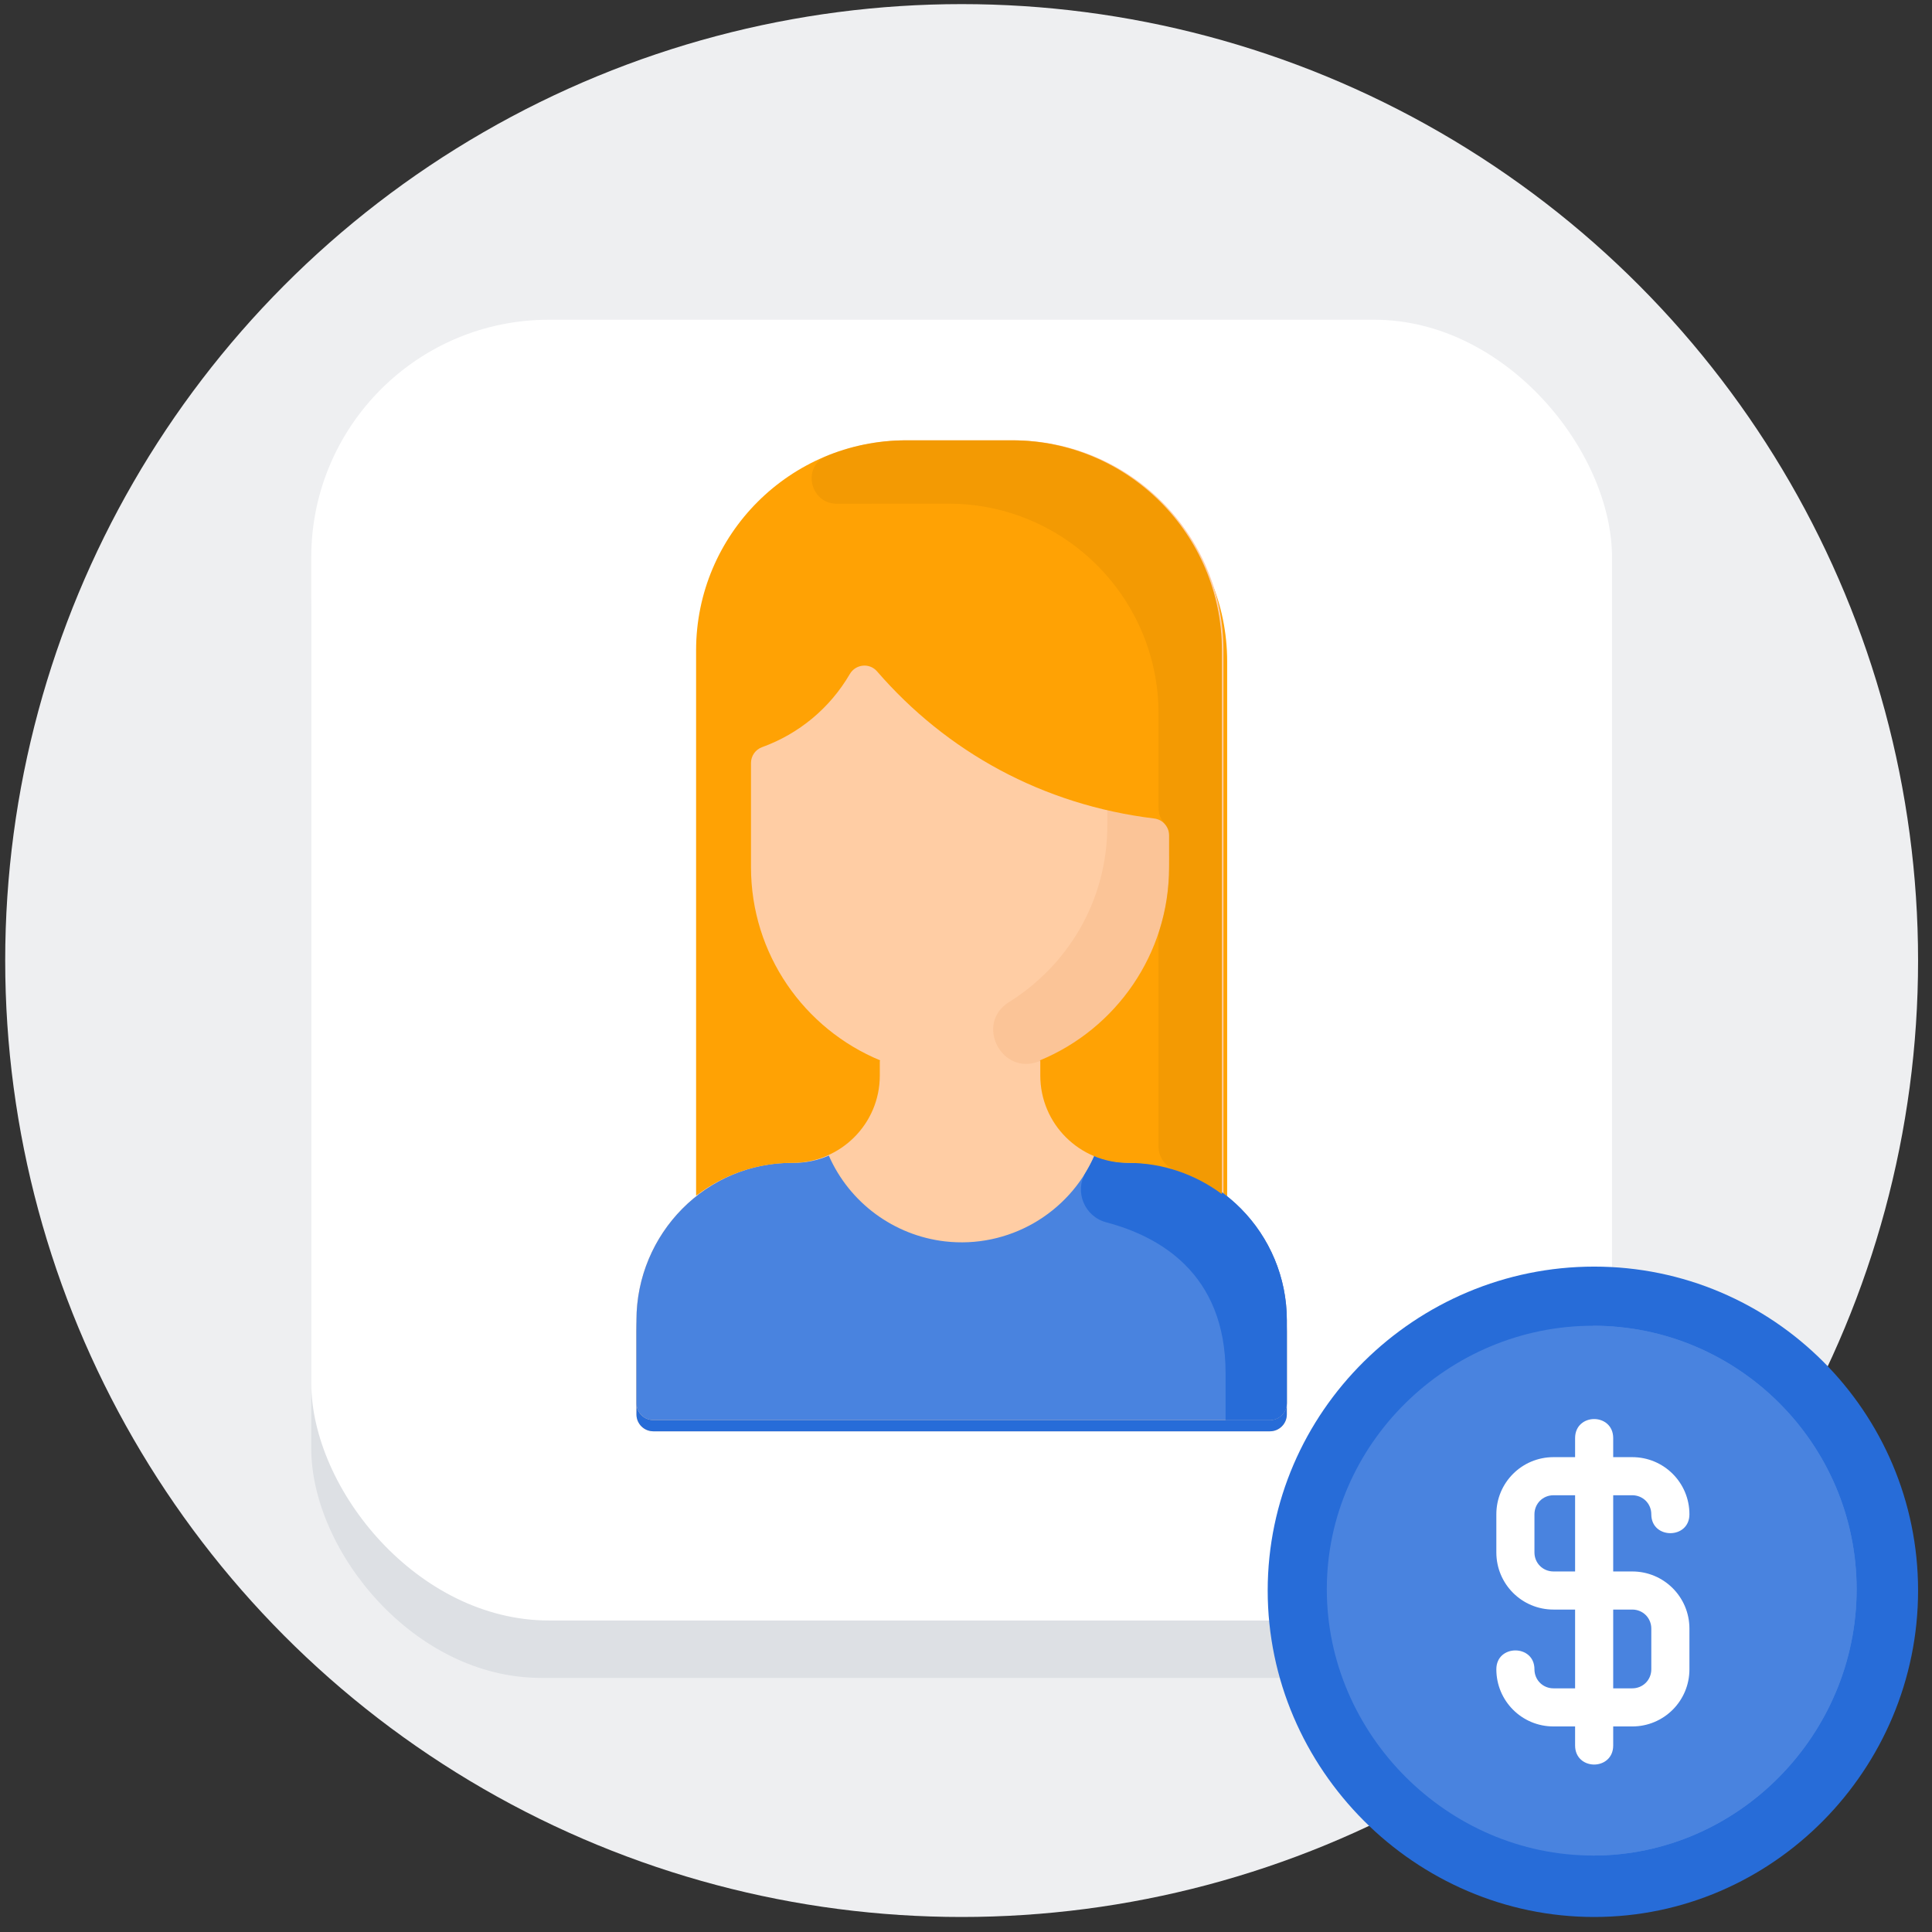 <svg width="101" height="101" viewBox="0 0 101 101" fill="none" xmlns="http://www.w3.org/2000/svg">
<rect x="0" y="0" width="101" height="101" fill="#333333" stroke="none"/>
<g clip-path="url(#clip0)">
<circle cx="50.272" cy="50.215" r="50" fill="#EEEFF1"/>
<rect x="16.272" y="19.715" width="68" height="68" rx="12" fill="#DDE0E4"/>
<rect x="16.272" y="16.715" width="68" height="68" rx="12.425" fill="white"/>
<path d="M83.338 66.215C73.995 66.215 66.272 73.805 66.272 83.148C66.272 92.492 73.995 100.215 83.338 100.215C92.681 100.215 100.272 92.492 100.272 83.148C100.272 73.805 92.681 66.215 83.338 66.215Z" fill="#276CD8"/>
<path d="M83.282 69.306C75.693 69.306 69.362 75.495 69.362 83.084C69.362 90.672 75.693 97.003 83.282 97.003C90.871 97.003 97.06 90.672 97.06 83.084C97.06 75.495 90.871 69.306 83.282 69.306Z" fill="#4983DF"/>
<path d="M97.06 83.084C97.06 90.672 90.87 97.003 83.282 97.003V69.306C90.87 69.306 97.06 75.495 97.06 83.084Z" fill="#4983DF"/>
<path d="M85.33 82.152H84.334V78.168H85.33C85.888 78.168 86.326 78.606 86.326 79.164C86.326 80.479 88.319 80.479 88.319 79.164C88.319 77.51 86.984 76.176 85.33 76.176H84.334V75.18C84.334 74.522 83.836 74.184 83.338 74.184C82.84 74.184 82.342 74.522 82.342 75.18V76.176H81.213C79.559 76.176 78.225 77.51 78.225 79.164V81.156C78.225 82.81 79.559 84.144 81.213 84.144H82.342V88.262H81.213C80.655 88.262 80.217 87.823 80.217 87.266C80.217 85.951 78.225 85.951 78.225 87.266C78.225 88.919 79.559 90.254 81.213 90.254H82.342V91.25C82.342 91.907 82.84 92.246 83.338 92.246C83.836 92.246 84.334 91.907 84.334 91.25V90.254H85.33C86.984 90.254 88.319 88.919 88.319 87.266V85.141C88.319 83.487 86.984 82.152 85.33 82.152ZM82.342 82.152H81.213C80.655 82.152 80.217 81.714 80.217 81.156V79.164C80.217 78.606 80.655 78.168 81.213 78.168H82.342V82.152ZM86.326 87.266C86.326 87.823 85.888 88.262 85.33 88.262H84.334V84.144H85.33C85.888 84.144 86.326 84.583 86.326 85.141V87.266Z" fill="white"/>
<path d="M67.272 69.608V73.942C67.272 74.43 66.876 74.825 66.388 74.825H34.155C33.667 74.825 33.272 74.43 33.272 73.942V69.608C33.272 66.908 34.572 64.486 36.583 62.98V34.588C36.583 28.522 41.501 23.605 47.567 23.605H53.087C59.153 23.605 64.07 28.522 64.07 34.588V63.066C66.019 64.576 67.272 66.958 67.272 69.608Z" fill="#FFCDA4"/>
<path d="M61.2 41.404V45.918C61.2 51.955 56.304 56.846 50.272 56.846C44.239 56.846 39.343 51.956 39.343 45.918V41.403C39.343 37.014 42.902 33.455 47.291 33.455H53.252C57.641 33.455 61.2 37.014 61.2 41.404Z" fill="#FFCDA4"/>
<path d="M67.272 69.608V73.942C67.272 74.43 66.876 74.825 66.388 74.825H34.155C33.667 74.825 33.272 74.43 33.272 73.942V69.608C33.272 65.079 36.931 61.334 41.46 61.376C42.124 61.383 42.757 61.247 43.328 60.999V61C44.666 64.041 47.843 65.87 51.155 65.481C53.801 65.171 56.126 63.477 57.215 61V60.999C57.786 61.247 58.419 61.383 59.083 61.376C63.612 61.334 67.272 65.079 67.272 69.608Z" fill="#276CD8"/>
<path d="M50.719 65.519C50.862 65.511 51.007 65.498 51.15 65.481C51.007 65.499 50.863 65.511 50.719 65.519Z" fill="#C79A83"/>
<path d="M47.798 52.976C49.594 54.099 48.177 56.856 46.211 56.066C42.167 54.444 39.343 50.503 39.343 45.918C39.343 41.094 39.213 40.289 39.853 38.594C40.412 37.116 42.654 37.444 42.654 39.195V43.71C42.654 47.74 44.773 51.084 47.798 52.976Z" fill="#FBC497"/>
<path d="M50.719 65.519C50.862 65.511 51.007 65.498 51.15 65.481C51.007 65.499 50.863 65.511 50.719 65.519Z" fill="#C79A83"/>
<path d="M61.283 45.917V40.474C61.283 40.103 61.052 39.771 60.703 39.645C58.782 38.95 57.16 37.611 56.117 35.824C55.813 35.302 55.09 35.225 54.694 35.682C51.056 39.886 46.04 42.665 40.204 43.375C39.76 43.429 39.426 43.804 39.426 44.251V45.917C39.426 50.473 42.213 54.378 46.176 56.018L46.159 56.059V56.813C46.159 59.34 44.106 61.377 41.586 61.377C39.741 61.377 38.039 61.984 36.666 63.008C36.666 62.127 36.666 33.752 36.666 34.588C36.666 28.522 41.584 23.605 47.65 23.605H53.169C59.235 23.605 64.153 28.522 64.153 34.588V63.093C62.762 62.017 61.017 61.377 59.122 61.377C56.606 61.377 54.549 59.343 54.549 56.813V56.059L54.532 56.018C58.495 54.378 61.283 50.473 61.283 45.917Z" fill="#FFA204"/>
<path opacity="0.3" d="M57.306 24.41C58.651 24.957 58.205 26.955 56.753 26.919C56.531 26.914 50.85 26.916 50.961 26.916C44.895 26.916 39.978 31.834 39.978 37.9V42.801C39.978 43.606 39.426 43.628 39.426 44.252C39.426 46.017 39.343 47.33 39.915 49.161C39.955 49.291 39.978 49.425 39.978 49.561V60.517C39.978 61.083 39.619 61.593 39.08 61.765C38.202 62.046 37.389 62.469 36.666 63.008V34.588C36.666 28.522 41.584 23.605 47.65 23.605H53.169C54.633 23.605 56.029 23.891 57.306 24.41Z" fill="#D78700"/>
<path d="M33.272 69.022V73.356C33.272 73.844 33.667 74.239 34.155 74.239H66.388C66.876 74.239 67.272 73.844 67.272 73.356V69.022C67.272 66.322 65.971 63.9 63.96 62.395V34.002C63.96 27.936 59.042 23.019 52.976 23.019H47.457C41.391 23.019 36.473 27.936 36.473 34.002V62.48C34.525 63.99 33.272 66.372 33.272 69.022Z" fill="#FFCDA4"/>
<path d="M39.343 40.818V45.332C39.343 51.37 44.239 56.26 50.272 56.26C56.304 56.26 61.2 51.37 61.2 45.332V40.817C61.2 36.428 57.641 32.869 53.252 32.869H47.291C42.902 32.869 39.343 36.428 39.343 40.818Z" fill="#FFCDA4"/>
<path d="M33.272 69.022V73.356C33.272 73.844 33.667 74.239 34.155 74.239H66.388C66.876 74.239 67.272 73.844 67.272 73.356V69.022C67.272 64.493 63.612 60.748 59.083 60.79C58.419 60.797 57.786 60.661 57.215 60.413V60.414C55.877 63.455 52.7 65.284 49.389 64.895C46.742 64.585 44.418 62.891 43.328 60.414V60.413C42.757 60.661 42.124 60.797 41.46 60.79C36.931 60.748 33.272 64.493 33.272 69.022Z" fill="#4983DF"/>
<path d="M49.825 64.933C49.681 64.925 49.536 64.912 49.393 64.895C49.536 64.913 49.68 64.925 49.825 64.933Z" fill="#C79A83"/>
<path d="M52.745 52.39C50.949 53.513 52.366 56.27 54.332 55.48C58.376 53.858 61.2 49.917 61.2 45.332C61.2 40.508 61.331 39.703 60.69 38.008C60.131 36.53 57.889 36.858 57.889 38.609V43.124C57.889 47.155 55.77 50.498 52.745 52.39Z" fill="#FBC497"/>
<path d="M49.825 64.933C49.681 64.925 49.536 64.912 49.393 64.895C49.536 64.913 49.68 64.925 49.825 64.933Z" fill="#C79A83"/>
<path d="M56.757 61.294C56.15 62.295 56.701 63.602 57.834 63.901C60.539 64.615 64.07 66.517 64.07 71.782V74.239H66.388C66.876 74.239 67.272 73.844 67.272 73.356V69.022C67.272 64.495 63.617 60.742 59.091 60.791C58.424 60.797 57.788 60.663 57.215 60.413V60.414C57.081 60.72 56.928 61.013 56.757 61.294Z" fill="#276CD8"/>
<path d="M39.26 45.332V39.888C39.26 39.517 39.492 39.185 39.841 39.059C41.761 38.364 43.383 37.026 44.426 35.238C44.73 34.716 45.454 34.64 45.849 35.096C49.487 39.3 54.503 42.079 60.34 42.789C60.783 42.843 61.118 43.218 61.118 43.665V45.331C61.118 49.887 58.33 53.792 54.367 55.432L54.384 55.473V56.227C54.384 58.755 56.438 60.791 58.957 60.791C60.802 60.791 62.504 61.398 63.877 62.422C63.877 61.541 63.877 33.166 63.877 34.002C63.877 27.936 58.96 23.019 52.894 23.019H47.374C41.308 23.019 36.39 27.936 36.39 34.002V62.507C37.781 61.431 39.526 60.791 41.421 60.791C43.938 60.791 45.994 58.757 45.994 56.227V55.473L46.011 55.432C42.048 53.792 39.26 49.887 39.26 45.332Z" fill="#FFA204"/>
<path opacity="0.3" d="M43.237 23.824C41.892 24.372 42.338 26.369 43.79 26.334C44.013 26.328 49.693 26.33 49.582 26.33C55.648 26.33 60.566 31.248 60.566 37.314V42.215C60.566 43.02 61.118 43.042 61.118 43.666C61.118 45.431 61.2 46.744 60.628 48.575C60.588 48.705 60.566 48.839 60.566 48.975V59.931C60.566 60.497 60.925 61.007 61.464 61.179C62.341 61.46 63.154 61.883 63.877 62.422V34.002C63.877 27.936 58.96 23.019 52.894 23.019H47.374C45.91 23.019 44.514 23.305 43.237 23.824Z" fill="#D78700"/>
</g>
<defs>
<clipPath id="clip0">
<rect width="100" height="100" fill="white" transform="translate(0.272 0.215)"/>
</clipPath>
</defs>
</svg>
